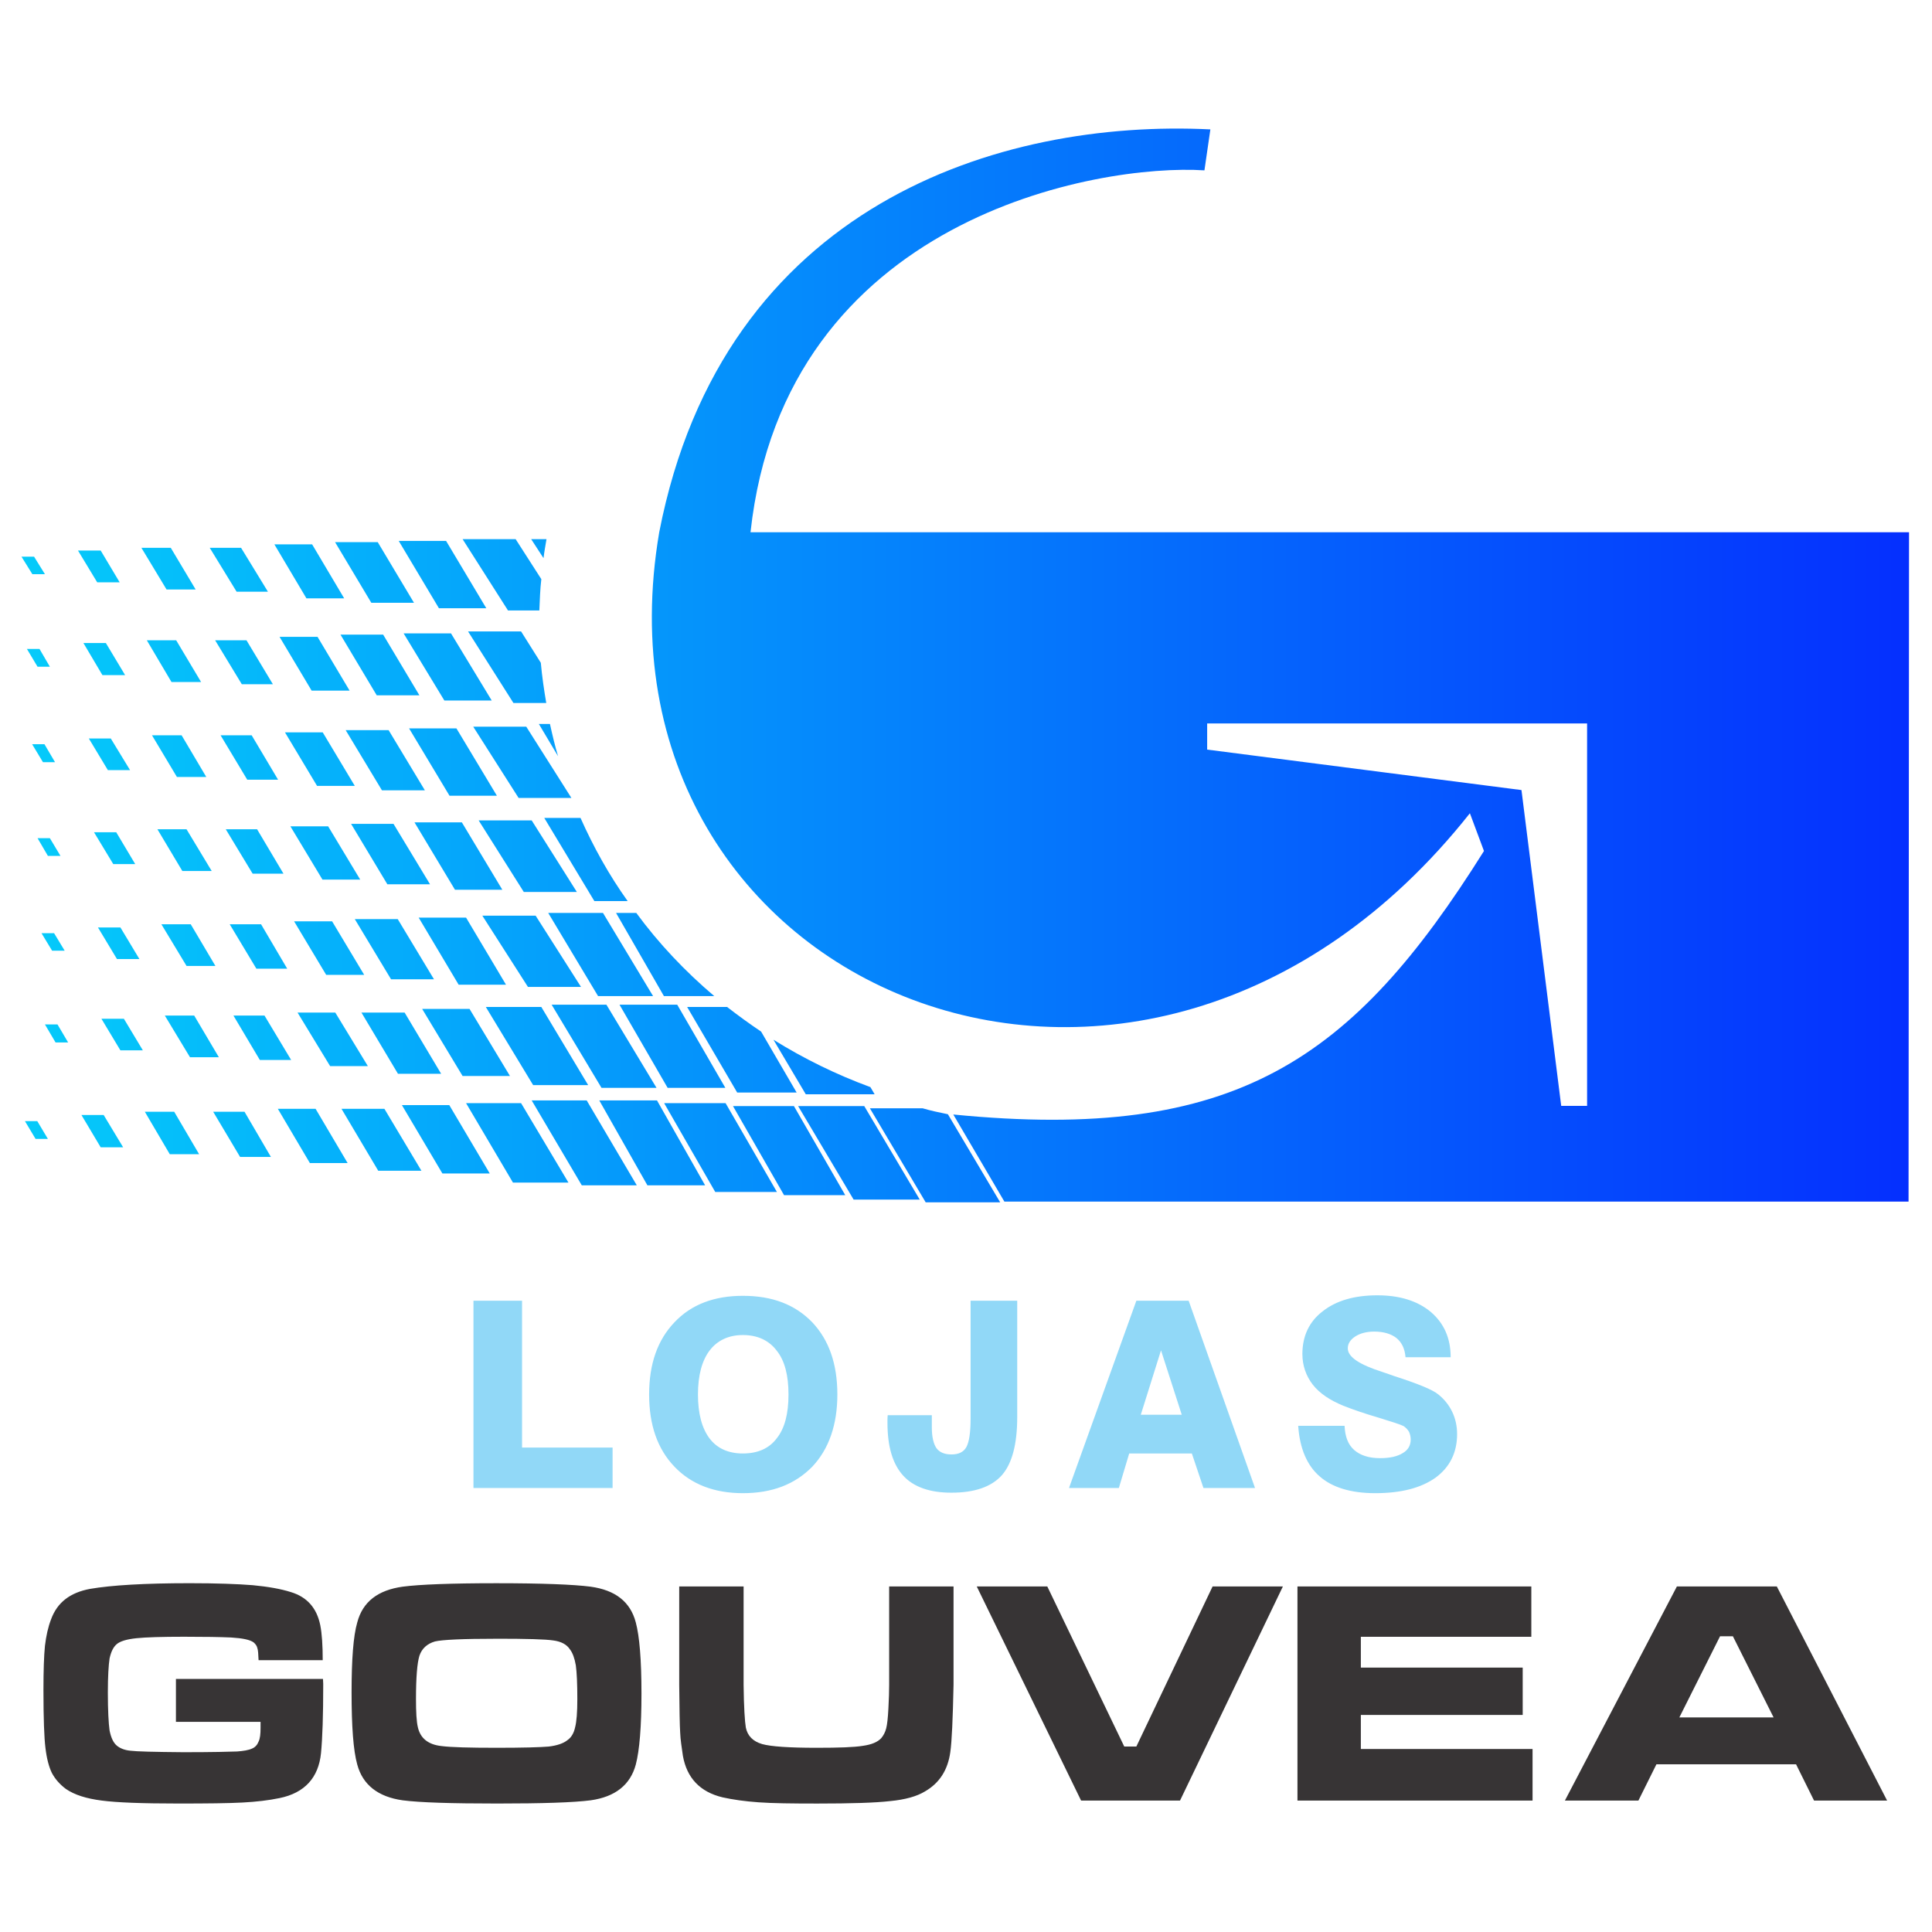 <?xml version="1.0" encoding="UTF-8"?>
<!DOCTYPE svg PUBLIC "-//W3C//DTD SVG 1.1//EN" "http://www.w3.org/Graphics/SVG/1.1/DTD/svg11.dtd">
<!-- Creator: CorelDRAW 2020 (64 Bit) -->
<svg xmlns="http://www.w3.org/2000/svg" xml:space="preserve" width="800px" height="800px" version="1.1" style="shape-rendering:geometricPrecision; text-rendering:geometricPrecision; image-rendering:optimizeQuality; fill-rule:evenodd; clip-rule:evenodd"
viewBox="0 0 80000 80000"
 xmlns:xlink="http://www.w3.org/1999/xlink"
 xmlns:xodm="http://www.corel.com/coreldraw/odm/2003">
 <defs>
  <style type="text/css">
   <![CDATA[
    .fil1 {fill:#373435}
    .fil2 {fill:#91D8F7;fill-rule:nonzero}
    .fil0 {fill:url(#id0)}
   ]]>
  </style>
  <linearGradient id="id0" gradientUnits="userSpaceOnUse" x1="890" y1="37503" x2="81552" y2="37503">
   <stop offset="0" style="stop-opacity:1; stop-color:#05CBFA"/>
   <stop offset="1" style="stop-opacity:1; stop-color:#052AFE"/>
  </linearGradient>
 </defs>
 <g id="Camada_x0020_1">
  <g id="joomla-favicon.svg">
   <path class="fil0" d="M49873 7054l246 -1696c-8684,-429 -20176,3085 -22822,16682 -3238,18990 20022,28746 33568,11635l583 1563c-5435,8663 -10277,12065 -21974,10911l2115 3606 37440 0 20 -27715 -47972 0c1420,-13045 14424,-15272 18796,-14986l0 0 0 0zm-16824 38747l2738 0 2298 3872 -2738 0 -2298 -3872zm-2697 0l2523 0 2125 3688 -2534 0 -2114 -3688 0 0zm-2850 -122l2543 0 2125 3677 -2554 0 -2115 -3677 1 0zm-2687 -113l2390 0 1992 3515 -2390 0 -1992 -3515zm838 -3963l2390 0 1992 3442 -2390 0 -1992 -3442zm-3637 3963l2278 0 2074 3515 -2278 0 -2074 -3515zm827 -3963l2268 0 2074 3442 -2278 0 -2064 -3442zm-143 -3801l2268 0 2074 3443 -2278 0 -2064 -3443zm-3401 7877l2278 0 1961 3289 -2298 0 -1941 -3289 0 0zm817 -3984l2298 0 1941 3238 -2278 0 -1961 -3238 0 0zm-143 -3780l2206 0 1880 2952 -2197 0 -1890 -2952 1 0zm-153 -3944l2196 0 1870 2963 -2197 0 -1869 -2963zm-225 -3881l2196 0 1870 2952 -2186 0 -1880 -2952 0 0zm-2953 15670l1962 0 1675 2830 -1961 0 -1676 -2830zm838 -3984l1962 0 1675 2779 -1962 0 -1675 -2779zm-143 -3779l1962 0 1654 2778 -1961 0 -1655 -2778zm-173 -3944l1961 0 1675 2789 -1961 0 -1675 -2789zm-225 -3892l1961 0 1676 2789 -1962 0 -1675 -2789zm-225 -3933l1962 0 1685 2779 -1961 0 -1686 -2779zm-204 -3831l1961 0 1666 2789 -1962 0 -1665 -2789zm-2370 23516l1777 0 1533 2565 -1788 0 -1522 -2565 0 0 0 0zm827 -3984l1788 0 1512 2534 -1788 0 -1512 -2534zm-276 -3871l1778 0 1502 2493 -1778 0 -1502 -2493zm-153 -3943l1757 0 1512 2502 -1767 0 -1502 -2502 0 0zm-225 -3882l1778 0 1502 2492 -1778 0 -1502 -2492zm-214 -3954l1767 0 1501 2513 -1767 0 -1501 -2513zm-225 -3831l1767 0 1502 2513 -1767 0 -1502 -2513zm-2370 23465l1563 0 1328 2248 -1563 0 -1328 -2248zm817 -3984l1563 0 1349 2217 -1563 0 -1349 -2217zm-143 -3779l1574 0 1328 2216 -1574 0 -1328 -2216zm-153 -3933l1563 0 1328 2206 -1563 0 -1328 -2206zm-225 -3892l1563 0 1328 2216 -1563 0 -1328 -2216zm-224 -3954l1573 0 1328 2227 -1573 0 -1328 -2227zm-215 -3831l1563 0 1328 2237 -1563 0 -1328 -2237zm-2533 23496l1297 0 1093 1870 -1277 0 -1113 -1870 0 0zm837 -3984l1287 0 1104 1839 -1297 0 -1093 -1839 0 0 -1 0zm-153 -3780l1298 0 1083 1839 -1277 0 -1104 -1839 0 0zm-163 -3933l1297 0 1093 1839 -1277 0 -1113 -1839 0 0zm-215 -3892l1287 0 1094 1839 -1277 0 -1104 -1839 0 0zm-224 -3933l1297 0 1093 1819 -1287 0 -1104 -1819 0 0 1 0zm-226 -3831l1298 0 1113 1819 -1297 0 -1114 -1819zm-2686 23353l1216 0 1031 1757 -1215 0 -1032 -1757zm827 -3984l1216 0 1022 1726 -1196 0 -1042 -1726zm-142 -3780l1215 0 1022 1726 -1195 0 -1042 -1726zm-164 -3933l1205 0 1042 1727 -1216 0 -1031 -1727zm-225 -3892l1226 0 1022 1726 -1216 0 -1032 -1726zm-214 -3933l1216 0 1031 1727 -1226 0 -1021 -1727zm-225 -3831l1216 0 1031 1727 -1205 0 -1042 -1727zm-2483 23486l920 0 807 1338 -930 0 -797 -1338 0 0zm828 -3984l930 0 786 1308 -930 0 -786 -1308zm-143 -3780l930 0 786 1308 -929 0 -787 -1308zm-164 -3943l920 0 786 1318 -909 0 -797 -1318 0 0zm-214 -3882l909 0 797 1308 -919 0 -787 -1308 0 0zm-225 -3953l930 0 797 1328 -940 0 -786 -1328 -1 0zm-224 -3831l939 0 787 1318 -930 0 -797 -1318 1 0zm-2197 23628l511 0 439 736 -510 0 -440 -736zm828 -4004l520 0 440 745 -521 0 -439 -745zm-143 -3780l521 0 439 726 -521 0 -439 -726zm-164 -3933l511 0 440 735 -521 0 -429 -735 0 0 -1 0zm-225 -3892l511 0 439 746 -500 0 -449 -746 -1 0zm-214 -3943l521 0 429 735 -511 0 -439 -735 0 0 0 0zm-225 -3821l521 0 450 725 -521 0 -450 -725zm21106 -725l633 0c-41,245 -92,521 -123,786l-511 -786 0 0 1 0zm14046 22689l174 296 -2851 0 -1338 -2258c1247,777 2595,1441 4015,1962l0 0zm-16887 -22689l2197 0 1063 1655c-51,429 -62,858 -82,1297l-1298 0 -1879 -2952 -1 0zm225 3820l2197 0 817 1298c51,572 133,1123 225,1665l-1359 0 -1879 -2963 -1 0zm2932 3831l460 0c102,460 204,899 337,1338l-797 -1338zm225 3892l1501 0c542,1216 1185,2370 1952,3443l-1379 0 -2074 -3443zm2972 3933l838 0c930,1267 2023,2422 3228,3443l-2084 0 -1982 -3443zm2943 3893l1654 0c460,357 940,705 1410,1021l1471 2523 -2462 0 -2073 -3544zm21534 -11738l15732 0 0 15834 -1072 0 -1645 -13076 -13015 -1676 0 -1083 0 1zm-13965 15936l2186 0c348,102 695,174 1043,245l2165 3647 -3085 0 -2309 -3892z"/>
   <path class="fil1" d="M7285 69521l6089 0c10,154 10,236 10,246 0,1256 -31,2196 -92,2829 -103,1012 -674,1645 -1716,1859 -440,92 -961,154 -1533,184 -572,31 -1461,41 -2656,41 -1501,0 -2564,-41 -3177,-123 -633,-81 -1124,-235 -1481,-480 -245,-184 -440,-398 -582,-664 -123,-255 -215,-603 -266,-1042 -51,-409 -82,-1195 -82,-2390 0,-807 21,-1421 62,-1829 50,-419 132,-786 255,-1103 255,-695 786,-1104 1614,-1257 888,-153 2268,-235 4117,-235 1103,0 1981,31 2615,82 643,61 1164,153 1583,286 674,204 1073,664 1216,1369 71,357 102,848 102,1450l-2656 0c-10,-245 -20,-419 -51,-500 -20,-92 -71,-163 -153,-235 -153,-113 -460,-174 -930,-204 -460,-21 -1103,-31 -1951,-31 -919,0 -1583,20 -1972,61 -398,41 -674,123 -817,246 -143,122 -235,316 -296,592 -41,276 -71,736 -71,1410 0,745 30,1277 71,1573 61,296 153,501 296,623 143,123 348,195 572,215 235,31 961,51 2197,61 1216,0 1961,-20 2216,-30 256,-20 470,-51 624,-123 122,-51 214,-153 265,-286 62,-123 82,-317 82,-572 0,-31 0,-112 0,-245l-3504 0 0 -1767 0 -11zm13270 -3963c1890,0 3187,51 3902,143 1022,142 1645,623 1870,1481 153,572 235,1553 235,2942 0,1379 -82,2360 -235,2942 -225,838 -848,1338 -1870,1481 -715,92 -2002,133 -3871,133 -1900,0 -3208,-41 -3913,-133 -1022,-143 -1655,-644 -1880,-1481 -163,-582 -235,-1573 -235,-2993 0,-1359 72,-2330 235,-2891 225,-859 859,-1339 1880,-1481 694,-92 2002,-143 3882,-143l0 0zm10 2299c-1410,0 -2257,41 -2554,112 -317,92 -541,286 -644,593 -91,296 -142,888 -142,1787 0,542 20,940 81,1185 103,440 419,705 971,766 388,51 1154,72 2299,72 1072,0 1798,-21 2145,-51 347,-41 613,-133 776,-266 163,-112 266,-296 317,-531 61,-235 92,-623 92,-1165 0,-623 -21,-1103 -62,-1399 -51,-296 -133,-521 -245,-664 -133,-205 -368,-327 -684,-368 -328,-51 -1114,-72 -2350,-72l0 0 0 1zm7560 -2166l2666 0 0 4076c10,929 51,1522 92,1767 72,347 296,572 674,684 368,103 1124,154 2258,154 919,0 1553,-21 1920,-82 358,-51 603,-153 756,-317 92,-112 164,-245 205,-408 40,-154 71,-429 91,-828 21,-388 31,-715 31,-970l0 -4076 2666 0 0 4076c-30,1420 -71,2339 -133,2778 -102,746 -449,1288 -1052,1635 -337,204 -807,337 -1430,398 -613,72 -1624,103 -3024,103 -1052,0 -1869,-10 -2431,-51 -582,-41 -1073,-113 -1491,-205 -940,-224 -1482,-807 -1645,-1716 -51,-357 -103,-674 -113,-960 -20,-286 -30,-950 -40,-1982l0 -4076 0 0 0 0zm12320 0l2921 0 3187 6629 501 0 3157 -6629 2911 0 -4260 8867 -4096 0 -4321 -8867 0 0zm13280 0l9684 0 0 2084 -7059 0 0 1277 6702 0 0 1961 -6702 0 0 1410 7110 0 0 2135 -9735 0 0 -8867zm21391 8867l-745 -1502 -5782 0 -746 1502 -3044 0 4638 -8867 4137 0 4567 8867 -3024 0 -1 0zm-1675 -3443l-1686 -3361 -531 0 -1686 3361 3903 0 0 0 0 0z"/>
   <path class="fil2" d="M19605 61615l0 -7754 2012 0 0 6079 3749 0 0 1675 -5762 0 0 0 1 0zm9296 -3872c0,787 163,1400 480,1819 317,419 787,623 1379,623 614,0 1083,-204 1400,-623 337,-419 490,-1032 490,-1819 0,-786 -153,-1399 -490,-1818 -317,-419 -786,-644 -1400,-644 -592,0 -1062,225 -1379,644 -316,419 -480,1031 -480,1818zm-2022 0c0,-1267 347,-2257 1052,-2993 694,-735 1644,-1093 2829,-1093 1216,0 2156,358 2871,1093 695,736 1042,1726 1042,2993 0,1246 -347,2258 -1042,2993 -715,726 -1655,1093 -2871,1093 -1185,0 -2135,-368 -2829,-1093 -705,-735 -1052,-1726 -1052,-2993zm9878 858l1828 0 0 511c0,388 72,684 195,858 133,174 337,255 623,255 296,0 500,-102 613,-306 112,-204 174,-593 174,-1175l0 -4883 1931 0 0 4812c0,1133 -215,1930 -634,2410 -429,481 -1123,726 -2094,726 -909,0 -1573,-245 -1992,-705 -439,-481 -653,-1206 -653,-2186 0,-41 0,-82 0,-154 0,-81 10,-132 10,-163l-1 0zm10481 -20l1696 0 -859 -2667 -837 2667 0 0zm-184 -4720l2166 0 2748 7754 -2135 0 -481 -1430 -2594 0 -429 1430 -2064 0 2789 -7754 0 0zm6702 5179l1920 0c21,450 143,777 399,1002 245,214 592,337 1072,337 409,0 715,-72 930,-205 235,-132 337,-327 337,-572 0,-112 -31,-235 -71,-316 -62,-103 -133,-174 -225,-236 -143,-71 -501,-183 -1063,-357 -561,-163 -1031,-327 -1420,-480 -552,-225 -990,-511 -1277,-879 -275,-357 -429,-786 -429,-1267 0,-735 276,-1338 838,-1767 552,-439 1308,-664 2268,-664 930,0 1665,235 2207,685 552,470 827,1093 827,1879l-1869 0c-31,-368 -164,-623 -378,-797 -225,-173 -532,-265 -920,-265 -316,0 -582,71 -786,204 -204,133 -307,296 -307,490 0,358 481,674 1441,981 174,61 306,102 388,133l82 30c980,317 1594,562 1839,766 255,205 439,440 572,715 133,276 204,583 204,930 0,766 -306,1369 -889,1798 -602,429 -1430,644 -2502,644 -1001,0 -1778,-235 -2299,-695 -521,-449 -827,-1154 -889,-2094l0 0 0 0z"/>
  </g>
 </g>
</svg>
